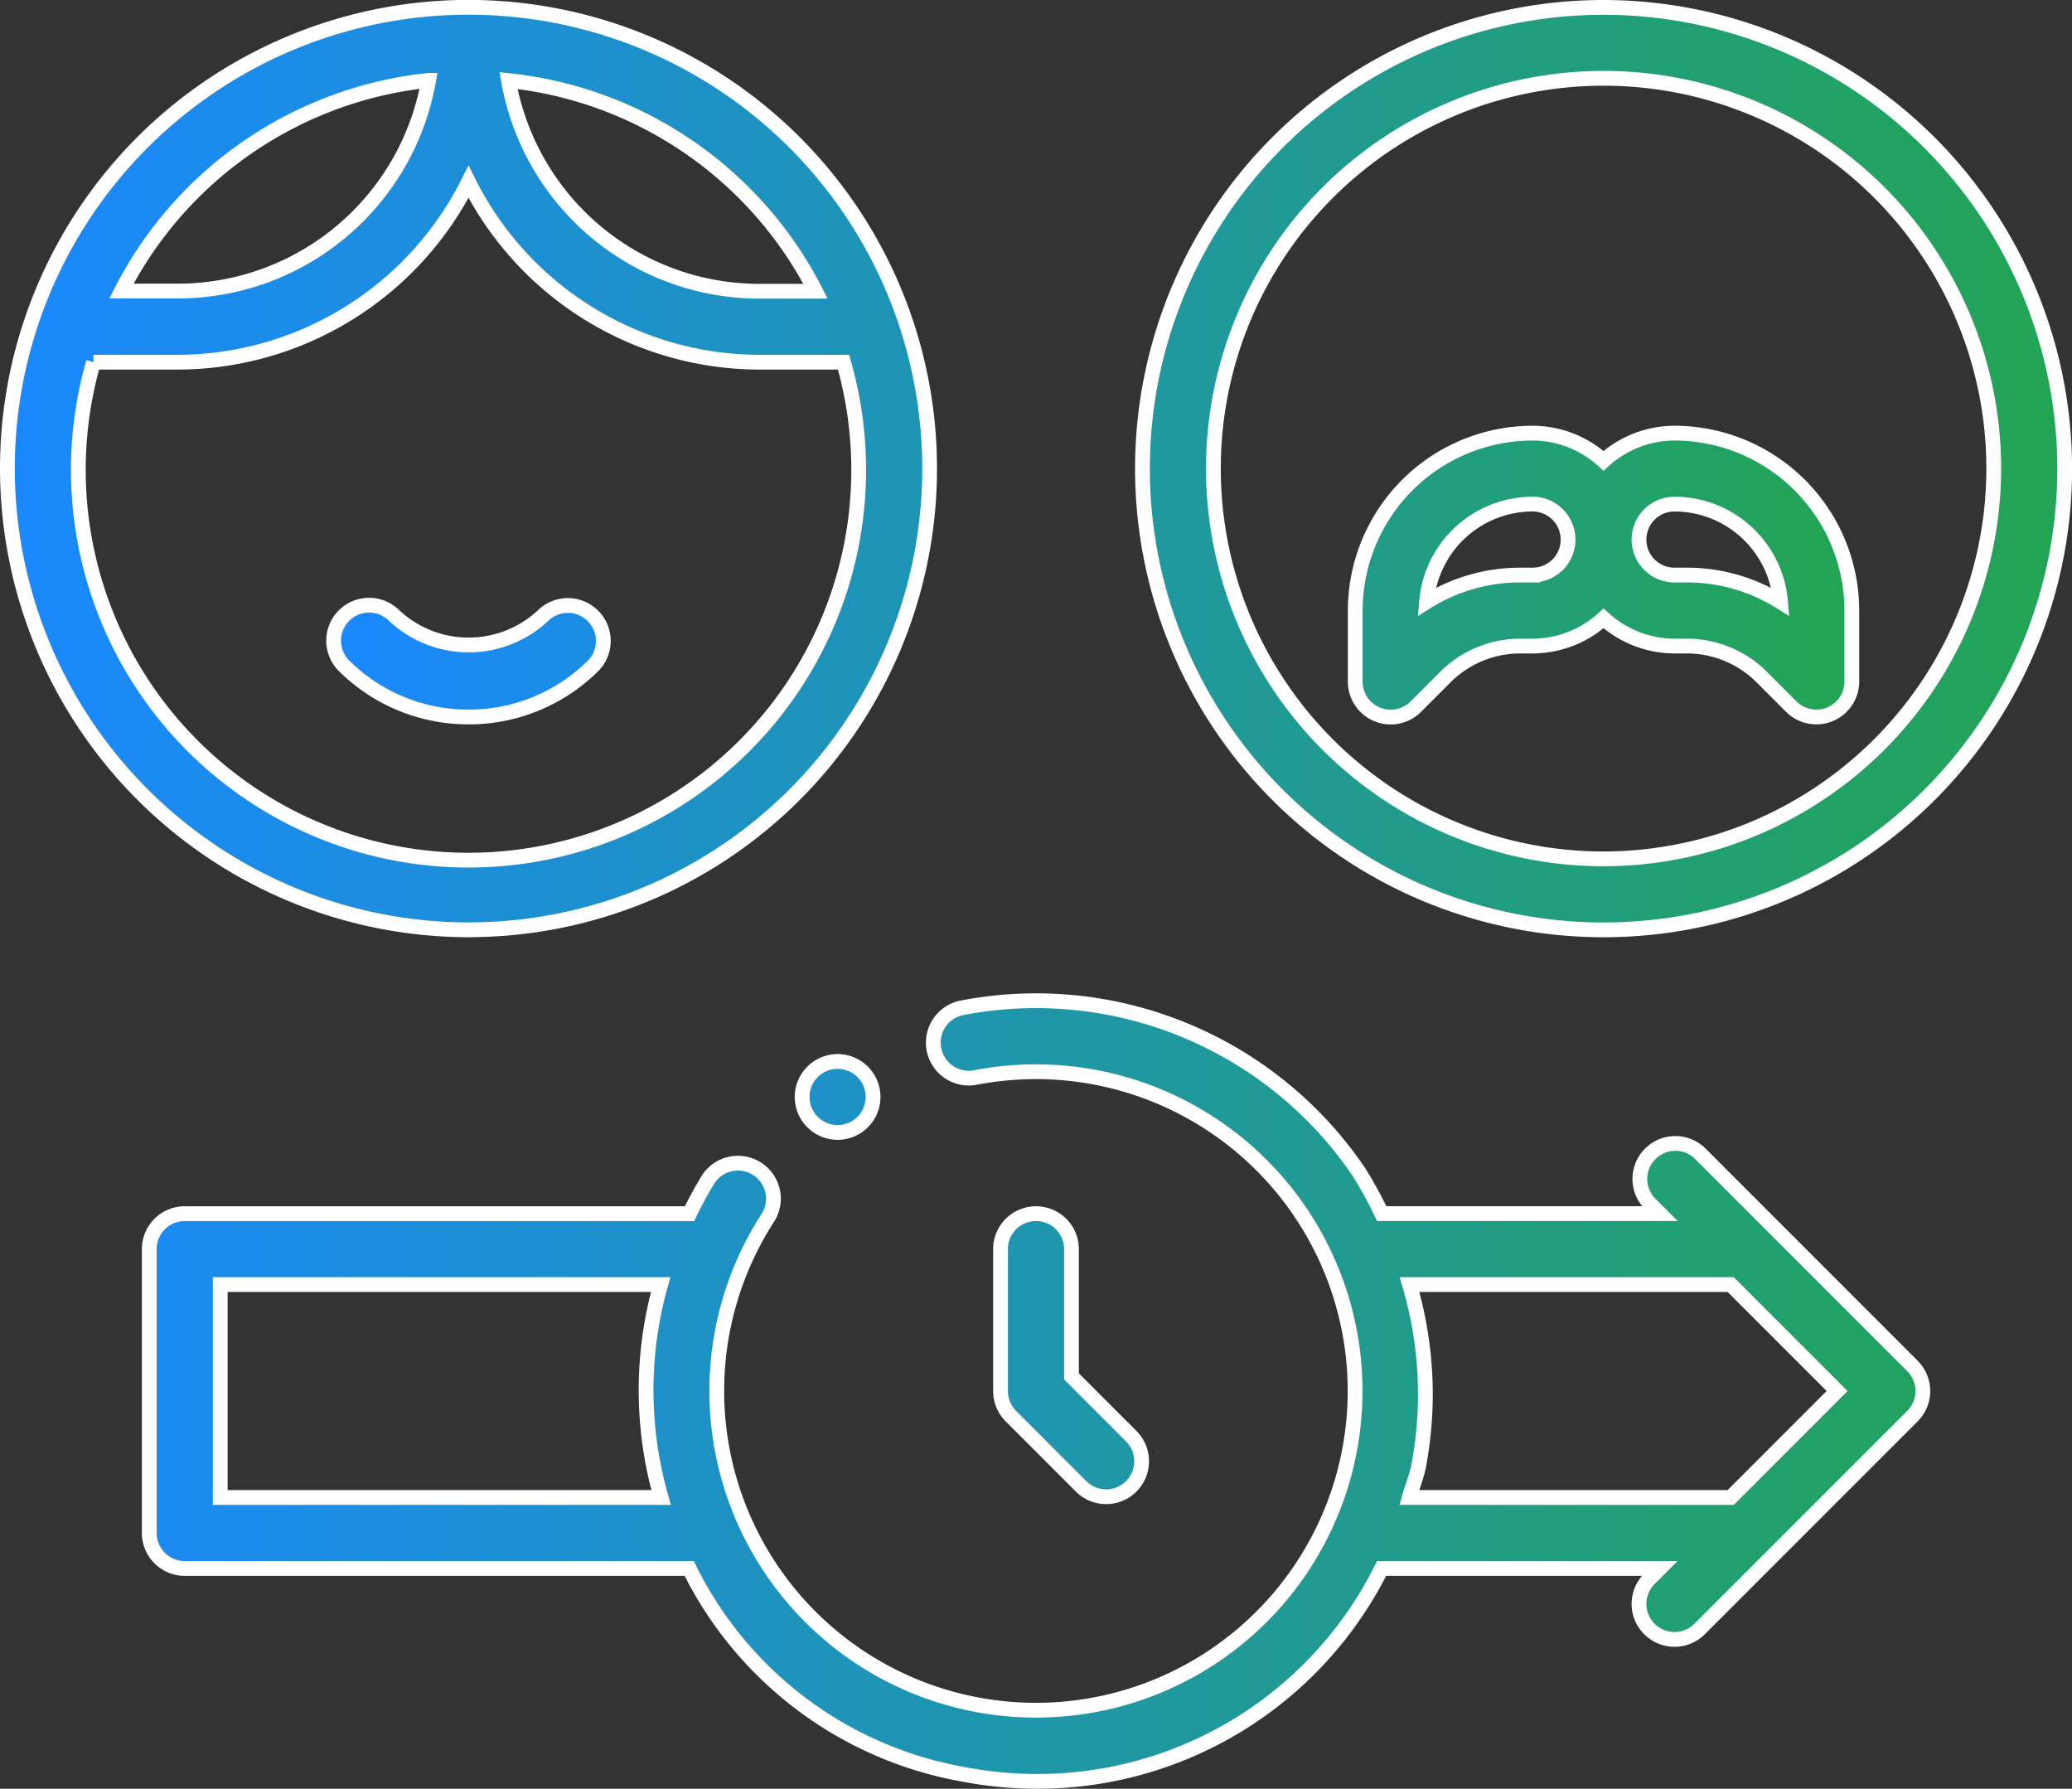 <svg viewBox="0 0 56.078 48.4" height="48.4" width="56.078" xmlns:xlink="http://www.w3.org/1999/xlink" xmlns="http://www.w3.org/2000/svg">
  <rect x="0" y="0" width="56.078" height="48.4" fill="#333333" stroke="none"/>
  <defs>
    <linearGradient gradientUnits="objectBoundingBox" y2="0.5" x2="0" y1="0.5" x1="0.984" id="linear-gradient">
      <stop stop-color="#23a455" offset="0"></stop>
      <stop stop-color="#1a88ff" offset="1"></stop>
    </linearGradient>
  </defs>
  <g transform="translate(-1.3 -3.3)" id="customer-age">
    <path fill="url(#linear-gradient)" stroke-width="0.4" stroke="#fff" transform="translate(0)" d="M38.093,35.034a10.555,10.555,0,0,0-10.754-4.465.96.96,0,1,0,.362,1.886,8.638,8.638,0,1,1-5.614,3.786A.96.96,0,0,0,20.474,35.2a10.551,10.551,0,0,0-.513.939H6.3a.959.959,0,0,0-.96.96v7.68a.959.959,0,0,0,.96.96H19.953A10.262,10.262,0,0,0,27.324,51.3a10.669,10.669,0,0,0,2.038.2,10.4,10.4,0,0,0,9.331-5.762h7.528l-.281.281A.96.96,0,1,0,47.3,47.377l5.76-5.76a.96.96,0,0,0,0-1.357L47.3,34.5a.96.96,0,0,0-1.357,1.357l.281.281h-7.53a10.548,10.548,0,0,0-.6-1.1ZM7.26,43.818v-5.76H19.181a10.54,10.54,0,0,0,.012,5.76H7.26Zm40.881-5.76,2.88,2.88-2.88,2.88h-8.7c.082-.29.2-.566.257-.865a10.462,10.462,0,0,0-.25-4.895h8.688Zm-34.161-9.6A12.48,12.48,0,1,0,1.5,15.98,12.494,12.494,0,0,0,13.98,28.459ZM23.373,11.18h-1.56a6.893,6.893,0,0,1-6.75-5.7,10.574,10.574,0,0,1,8.31,5.7ZM12.9,5.475a6.893,6.893,0,0,1-6.75,5.7H4.586a10.574,10.574,0,0,1,8.31-5.7ZM3.829,13.1H6.146A8.816,8.816,0,0,0,13.98,8.22,8.816,8.816,0,0,0,21.813,13.1H24.13a10.56,10.56,0,1,1-20.3,0ZM44.7,3.5a12.48,12.48,0,1,0,12.48,12.48A12.494,12.494,0,0,0,44.7,3.5Zm0,23.039a10.56,10.56,0,1,1,10.56-10.56A10.572,10.572,0,0,1,44.7,26.539Z" data-name="Path 29" id="Path_29"></path>
    <path fill="url(#linear-gradient)" stroke-width="0.4" stroke="#fff" transform="translate(4.219 5.52)" d="M9.761,17.18a4.766,4.766,0,0,0,3.394-1.406A.96.96,0,0,0,11.8,14.416a2.949,2.949,0,0,1-4.072,0,.96.96,0,0,0-1.357,1.357A4.766,4.766,0,0,0,9.761,17.18ZM42.4,9.5a2.858,2.858,0,0,0-1.92.749A2.858,2.858,0,0,0,38.56,9.5a4.805,4.805,0,0,0-4.8,4.8v1.92A.96.96,0,0,0,35.4,16.9l.795-.795a2.864,2.864,0,0,1,2.037-.844h.329a2.858,2.858,0,0,0,1.92-.749,2.858,2.858,0,0,0,1.92.749h.329a2.864,2.864,0,0,1,2.037.844l.795.795A.96.96,0,0,0,47.2,16.22V14.3a4.805,4.805,0,0,0-4.8-4.8Zm-3.84,3.84h-.329a4.771,4.771,0,0,0-2.541.726A2.884,2.884,0,0,1,38.56,11.42a.96.96,0,0,1,0,1.92Zm4.169,0H42.4a.96.96,0,0,1,0-1.92,2.884,2.884,0,0,1,2.871,2.646,4.771,4.771,0,0,0-2.541-.726ZM25.12,30.619a.959.959,0,0,0-.96.96v3.84a.959.959,0,0,0,.281.679l1.92,1.92a.96.96,0,0,0,1.357-1.357L26.08,35.022V31.579a.959.959,0,0,0-.96-.96Zm-4.831-2.363A.96.96,0,1,0,18.956,28,.96.96,0,0,0,20.289,28.256Z" data-name="Path 30" id="Path_30"></path>
  </g>
</svg>
